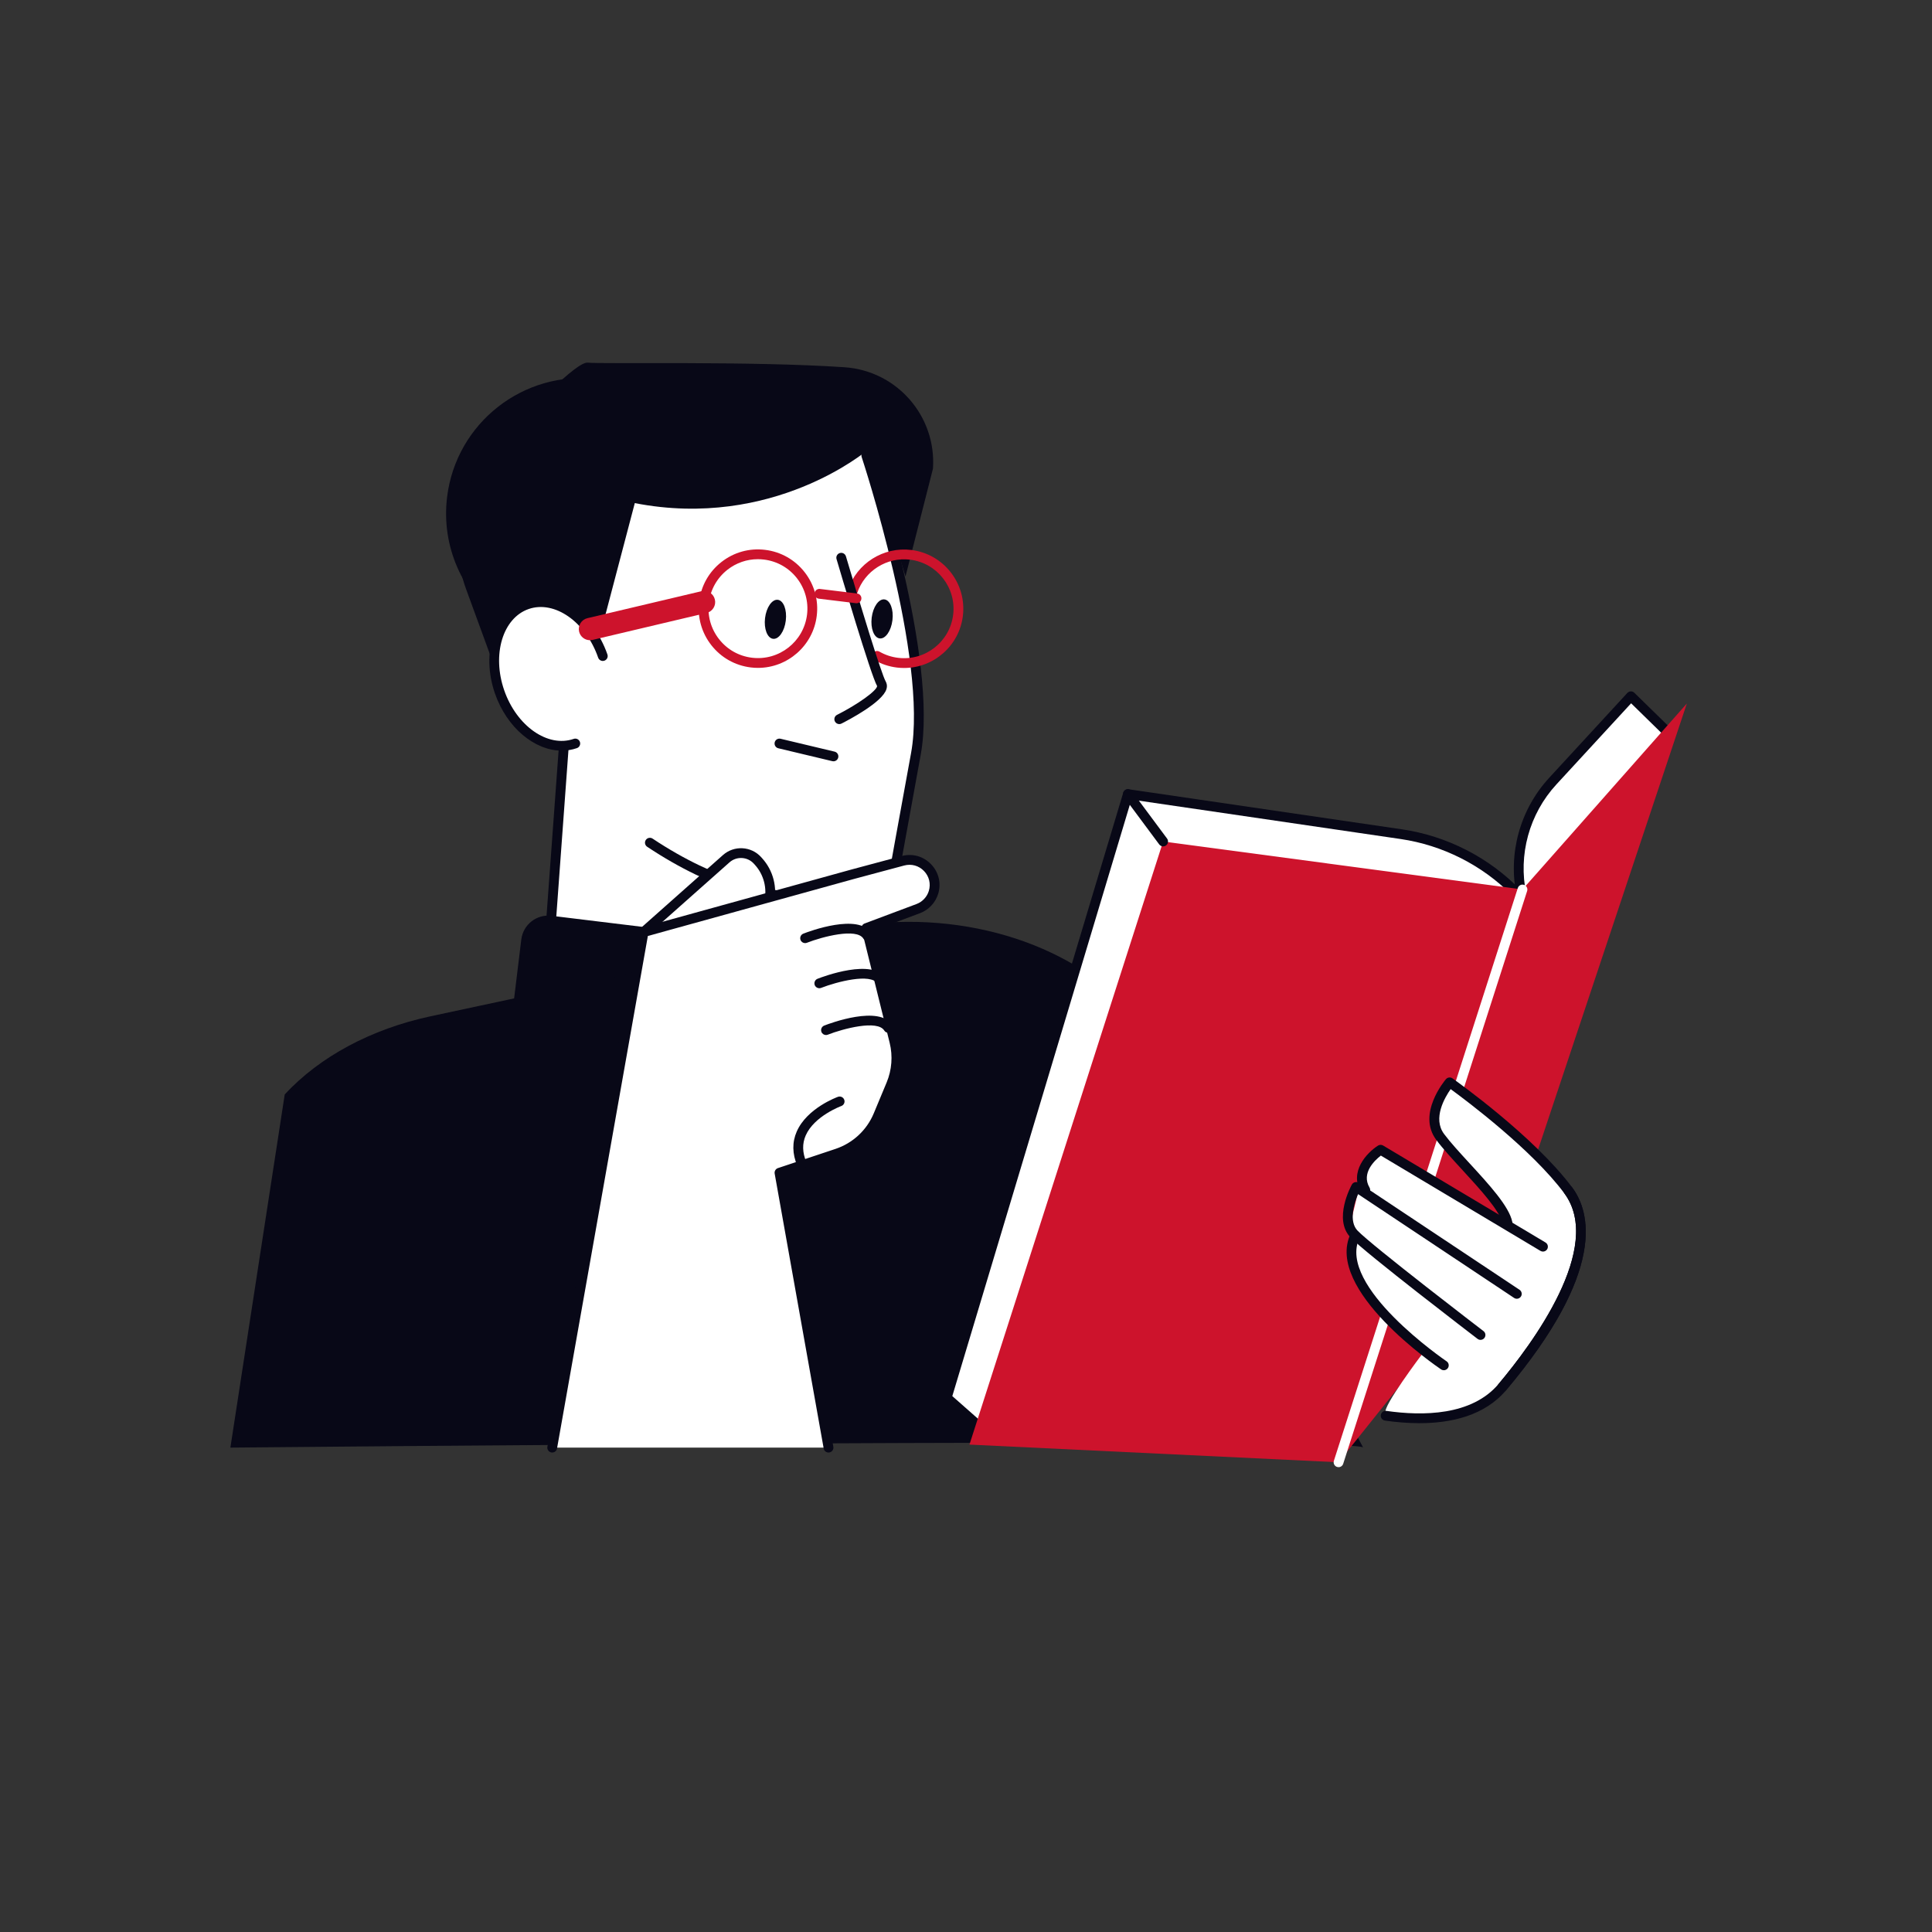 <?xml version="1.0" encoding="UTF-8"?>
<svg width="151px" height="151px" viewBox="0 0 151 151" version="1.1" xmlns="http://www.w3.org/2000/svg" xmlns:xlink="http://www.w3.org/1999/xlink">
    <rect x="0" y="0" width="151" height="151" fill="#333333" stroke="none"/>
    <title>dottorando</title>
    <g id="Page-1" stroke="none" stroke-width="1" fill="none" fill-rule="evenodd">
        <g id="UniTN-Megamenu" transform="translate(-1093, -805)">
            <g id="Group-533" transform="translate(62, 114)">
                <g id="dottorando" transform="translate(1031.667, 691.54)">
                    <path d="M75,150 C116.421,150 150,116.421 150,75 C150,33.579 116.421,0 75,0 C33.579,0 0,33.579 0,75 C0,116.421 33.579,150 75,150" id="Fill-226"></path>
                    <g id="Group-230" transform="translate(37.661, 33.291)" fill="#FFFFFF">
                        <path d="M2.765,13.131 C5.423,12.153 6.988,13.156 7.834,14.169 C7.952,14.311 8.061,14.459 8.163,14.612 C7.773,9.058 9.045,5.029 11.958,2.61 C14.49,0.508 18.328,-0.35 23.059,0.13 C26.609,0.488 29.451,1.482 29.48,1.492 C29.566,1.522 29.633,1.591 29.661,1.677 C29.877,2.324 34.923,17.616 33.547,25.138 C32.169,32.669 31.747,35.053 31.747,35.054 C31.732,35.138 31.682,35.211 31.609,35.255 C31.562,35.284 28.545,37.036 23.554,36.576 L23.583,43.158 C23.583,43.247 23.544,43.331 23.474,43.388 C23.383,43.462 22.029,44.487 17.905,43.985 C14.997,43.631 10.712,42.518 4.523,39.775 C4.409,39.725 4.339,39.608 4.349,39.484 L5.426,24.745 C3.399,24.662 1.335,22.927 0.438,20.339 C-0.656,17.179 0.366,14.013 2.765,13.131" id="Fill-228"></path>
                    </g>
                    <g id="Group-233" transform="translate(34.197, 29.004)" fill="#080817">
                        <path d="M11.867,0.079 C14.404,0.388 16.622,1.571 18.255,3.289 C11.123,4.374 5.252,10.269 4.309,18.013 C4.267,18.354 4.239,18.694 4.218,19.032 C1.306,16.831 -0.394,13.191 0.079,9.308 C0.786,3.504 6.063,-0.628 11.867,0.079" id="Fill-231"></path>
                    </g>
                    <g id="Group-236" transform="translate(35.112, 27.801)" fill="#080817">
                        <path d="M9.791,26.353 L3.409,25.247 L0.651,17.707 C-0.711,13.981 0.098,9.803 2.764,6.864 C5.732,3.592 9.297,-0.105 10.169,0.002 C11.158,0.122 22.953,-0.136 30.234,0.363 C34.331,0.644 37.42,4.192 37.139,8.289 L34.992,16.717 L31.978,6.87 C31.978,6.87 24.638,13.086 13.835,10.981 L9.791,26.353 Z" id="Fill-234"></path>
                    </g>
                    <g id="Group-239" transform="translate(53.943, 42.4)" fill="#CD132C">
                        <path d="M4.633,9.26 C4.447,9.26 4.26,9.249 4.071,9.226 C2.843,9.076 1.747,8.458 0.985,7.484 C0.223,6.51 -0.115,5.298 0.035,4.071 C0.184,2.843 0.802,1.747 1.776,0.985 C2.749,0.223 3.959,-0.116 5.19,0.035 C6.417,0.184 7.513,0.803 8.275,1.777 C9.037,2.75 9.375,3.962 9.225,5.19 C8.94,7.534 6.938,9.26 4.633,9.26 L4.633,9.26 Z M4.622,0.765 C3.763,0.765 2.935,1.05 2.248,1.587 C1.435,2.224 0.919,3.139 0.794,4.163 C0.669,5.188 0.951,6.2 1.587,7.012 C2.224,7.825 3.138,8.342 4.163,8.466 C6.278,8.725 8.208,7.212 8.466,5.097 C8.591,4.073 8.309,3.061 7.673,2.248 C7.037,1.435 6.122,0.919 5.097,0.794 C4.938,0.775 4.78,0.765 4.622,0.765 L4.622,0.765 Z" id="Fill-237"></path>
                    </g>
                    <g id="Group-242" transform="translate(59.87, 57.188)" fill="#080817">
                        <path d="M4.605,1.773 C4.575,1.773 4.546,1.77 4.516,1.763 L0.294,0.755 C0.088,0.706 -0.038,0.499 0.011,0.294 C0.06,0.088 0.267,-0.038 0.471,0.011 L4.694,1.018 C4.899,1.068 5.026,1.274 4.977,1.479 C4.935,1.655 4.778,1.773 4.605,1.773" id="Fill-240"></path>
                    </g>
                    <g id="Group-245" transform="translate(37.958, 46.52)" fill="#FFFFFF">
                        <path d="M6.338,11.051 C4.11,11.823 1.461,10.015 0.42,7.013 C-0.621,4.011 0.342,0.951 2.57,0.179 C4.797,-0.594 7.447,1.214 8.488,4.217 L6.338,11.051 Z" id="Fill-243"></path>
                    </g>
                    <g id="Group-248" transform="translate(37.579, 46.139)" fill="#080817">
                        <path d="M5.66,11.99 C3.549,11.99 1.369,10.207 0.437,7.518 C-0.67,4.321 0.4,1.037 2.823,0.197 C5.246,-0.643 8.12,1.275 9.228,4.472 C9.297,4.671 9.192,4.889 8.992,4.958 C8.792,5.027 8.574,4.922 8.505,4.722 C7.536,1.924 5.102,0.22 3.074,0.92 C1.049,1.622 0.191,4.47 1.16,7.268 C2.13,10.066 4.564,11.773 6.592,11.07 C6.791,11 7.009,11.107 7.078,11.306 C7.147,11.506 7.042,11.724 6.842,11.793 C6.457,11.926 6.059,11.99 5.66,11.99" id="Fill-246"></path>
                    </g>
                    <g id="Group-251" transform="translate(59.106, 46.336)" fill="#080817">
                        <path d="M1.643,1.626 C1.54,2.468 1.094,3.106 0.647,3.052 C0.199,2.997 -0.081,2.27 0.021,1.429 C0.124,0.587 0.57,-0.052 1.018,0.003 C1.466,0.057 1.745,0.784 1.643,1.626" id="Fill-249"></path>
                    </g>
                    <g id="Group-254" transform="translate(67.441, 46.306)" fill="#080817">
                        <path d="M1.643,1.626 C1.54,2.468 1.094,3.106 0.647,3.052 C0.199,2.997 -0.081,2.27 0.021,1.429 C0.124,0.587 0.57,-0.052 1.018,0.003 C1.466,0.057 1.746,0.784 1.643,1.626" id="Fill-252"></path>
                    </g>
                    <g id="Group-257" transform="translate(45.061, 46.134)" fill="#CD132C">
                        <path d="M0.382,2.873 C0.209,2.873 0.052,2.755 0.01,2.578 C-0.039,2.373 0.089,2.167 0.294,2.118 L9.207,0.01 C9.415,-0.037 9.619,0.089 9.668,0.295 C9.717,0.5 9.589,0.706 9.384,0.755 L0.471,2.863 C0.441,2.87 0.411,2.873 0.382,2.873" id="Fill-255"></path>
                    </g>
                    <g id="Group-260" transform="translate(45.061, 46.134)" stroke="#CD132C" stroke-width="0.98">
                        <path d="M0.382,2.873 C0.209,2.873 0.052,2.755 0.01,2.578 C-0.039,2.373 0.089,2.167 0.294,2.118 L9.207,0.01 C9.415,-0.037 9.619,0.089 9.668,0.295 C9.717,0.5 9.589,0.706 9.384,0.755 L0.471,2.863 C0.441,2.87 0.411,2.873 0.382,2.873 Z" id="Stroke-258"></path>
                    </g>
                    <g id="Group-263" transform="translate(49.743, 34.678)" fill="#080817">
                        <path d="M13.144,35.408 C9.841,35.408 5.406,34.446 0.171,30.963 C-0.005,30.846 -0.053,30.609 0.064,30.433 C0.181,30.257 0.419,30.209 0.595,30.326 C10.776,37.099 17.932,33.93 19.03,33.367 C19.152,32.682 19.64,29.964 20.798,23.628 C22.143,16.276 16.988,0.661 16.936,0.504 C16.869,0.303 16.978,0.087 17.178,0.02 C17.379,-0.048 17.595,0.062 17.662,0.262 C17.878,0.91 22.931,16.222 21.551,23.766 C20.189,31.212 19.755,33.658 19.751,33.682 C19.732,33.791 19.667,33.886 19.572,33.943 C19.399,34.048 17.071,35.408 13.144,35.408 L13.144,35.408 Z" id="Fill-261"></path>
                    </g>
                    <g id="Group-266" transform="translate(41.921, 57.537)" fill="#080817">
                        <path d="M0.383,15.642 C0.374,15.642 0.364,15.642 0.355,15.641 C0.144,15.626 -0.014,15.442 0.001,15.232 L1.088,0.355 C1.104,0.144 1.282,-0.01 1.498,0.001 C1.708,0.017 1.866,0.2 1.851,0.411 L0.764,15.287 C0.749,15.489 0.582,15.642 0.383,15.642" id="Fill-264"></path>
                    </g>
                    <g id="Group-269" transform="translate(60.434, 69.283)" fill="#080817">
                        <path d="M0.515,7.549 C0.304,7.549 0.133,7.379 0.133,7.168 L0.103,0.384 C0.102,0.173 0.272,0.001 0.483,0 L0.485,0 C0.696,0 0.867,0.17 0.868,0.381 L0.898,7.165 C0.898,7.376 0.728,7.548 0.517,7.549 L0.515,7.549 Z" id="Fill-267"></path>
                    </g>
                    <g id="Group-272" transform="translate(65.584, 42.409)" fill="#CD132C">
                        <path d="M4.413,9.259 C4.227,9.259 4.039,9.248 3.85,9.225 C3.23,9.149 2.643,8.954 2.105,8.646 C1.922,8.54 1.859,8.307 1.964,8.123 C2.069,7.94 2.302,7.876 2.486,7.982 C2.934,8.24 3.425,8.402 3.943,8.465 C6.058,8.723 7.988,7.212 8.246,5.096 C8.503,2.981 6.992,1.051 4.877,0.793 C3.066,0.572 1.325,1.668 0.746,3.398 C0.679,3.599 0.463,3.707 0.262,3.639 C0.061,3.572 -0.047,3.356 0.02,3.155 C0.714,1.082 2.792,-0.233 4.969,0.034 C7.503,0.342 9.314,2.655 9.005,5.189 C8.72,7.534 6.718,9.259 4.413,9.259" id="Fill-270"></path>
                    </g>
                    <g id="Group-275" transform="translate(64.545, 42.669)" fill="#080817">
                        <path d="M0.383,13.385 C0.243,13.385 0.108,13.308 0.041,13.175 C-0.054,12.986 0.022,12.756 0.21,12.661 C1.838,11.84 3.33,10.767 3.341,10.41 C2.852,9.571 0.443,1.417 0.17,0.49 C0.11,0.288 0.226,0.075 0.429,0.015 C0.633,-0.043 0.844,0.072 0.904,0.274 C1.966,3.879 3.67,9.459 4.012,10.053 C4.083,10.177 4.151,10.38 4.07,10.649 C3.761,11.684 1.088,13.075 0.555,13.344 C0.499,13.372 0.441,13.385 0.383,13.385" id="Fill-273"></path>
                    </g>
                    <g id="Group-278" transform="translate(62.992, 45.488)" fill="#CD132C">
                        <path d="M3.284,1.119 C3.269,1.119 3.253,1.118 3.237,1.116 L0.336,0.763 C0.126,0.737 -0.023,0.547 0.003,0.337 C0.028,0.127 0.217,-0.022 0.428,0.003 L3.33,0.357 C3.539,0.382 3.689,0.573 3.663,0.783 C3.64,0.977 3.475,1.119 3.284,1.119" id="Fill-276"></path>
                    </g>
                    <g id="Group-281" transform="translate(38.799, 71.02)" fill="#080817">
                        <path d="M1.869,14.593 L20.996,16.922 C22.162,17.064 23.222,16.234 23.364,15.069 L24.625,4.712 C24.766,3.547 23.937,2.487 22.771,2.345 L3.644,0.016 C2.479,-0.126 1.419,0.704 1.277,1.869 L0.016,12.226 C-0.126,13.391 0.704,14.451 1.869,14.593" id="Fill-279"></path>
                    </g>
                    <g id="Group-284" transform="translate(17.339, 71.507)" fill="#080817">
                        <path d="M88.537,41.094 L70.005,6.569 C64.891,1.175 55.797,-1.216 47.309,0.602 L15.627,7.388 C11.01,8.378 6.99,10.533 4.248,13.489 L0,41.094 C0,41.094 88.537,40.234 88.537,41.094" id="Fill-282"></path>
                    </g>
                    <g id="Group-287" transform="translate(49.633, 66.134)" fill="#FFFFFF">
                        <path d="M0,6.175 L6.464,0.437 C7.176,-0.195 8.264,-0.135 8.903,0.571 L8.985,0.662 C9.766,1.524 10.074,2.715 9.809,3.848 L9.317,5.957 L0,6.175 Z" id="Fill-285"></path>
                    </g>
                    <g id="Group-290" transform="translate(49.25, 65.754)" fill="#080817">
                        <path d="M0.382,6.938 C0.277,6.938 0.172,6.895 0.096,6.81 C-0.044,6.651 -0.03,6.41 0.128,6.269 L6.592,0.531 C7.458,-0.236 8.793,-0.163 9.568,0.694 L9.651,0.786 C10.515,1.741 10.856,3.06 10.564,4.315 L10.072,6.425 C10.023,6.63 9.82,6.758 9.612,6.71 C9.407,6.662 9.278,6.456 9.327,6.251 L9.819,4.141 C10.054,3.131 9.78,2.068 9.084,1.299 L9.001,1.208 C8.506,0.66 7.653,0.614 7.1,1.104 L0.636,6.842 C0.563,6.906 0.472,6.938 0.382,6.938" id="Fill-288"></path>
                    </g>
                    <g id="Group-293" transform="translate(42.492, 66.667)" fill="#FFFFFF">
                        <path d="M0,45.935 L7.14,5.642 L23.51,1.114 L27.412,0.069 C28.9,-0.329 30.247,1.062 29.8,2.536 C29.623,3.122 29.182,3.591 28.61,3.806 L24.551,5.327 L26.747,14.216 C27.02,15.321 26.931,16.484 26.494,17.535 L25.486,19.953 C24.895,21.372 23.718,22.465 22.26,22.952 L17.763,24.45 L21.595,45.935 L0,45.935 Z" id="Fill-291"></path>
                    </g>
                    <g id="Group-296" transform="translate(42.11, 66.284)" fill="#080817">
                        <path d="M0.383,46.701 C0.361,46.701 0.339,46.699 0.316,46.695 C0.108,46.658 -0.031,46.46 0.006,46.252 L7.146,5.959 C7.172,5.814 7.279,5.696 7.421,5.657 L23.791,1.129 L27.695,0.083 C28.531,-0.141 29.388,0.097 29.989,0.718 C30.59,1.339 30.8,2.203 30.549,3.031 C30.338,3.726 29.807,4.293 29.126,4.548 L25.387,5.949 L27.501,14.507 C27.792,15.683 27.695,16.946 27.229,18.065 L26.221,20.484 C25.588,22.005 24.327,23.177 22.764,23.698 L18.581,25.092 L22.354,46.251 C22.391,46.459 22.253,46.658 22.045,46.695 C21.835,46.734 21.638,46.593 21.601,46.386 L17.769,24.901 C17.736,24.714 17.845,24.531 18.025,24.471 L22.522,22.972 C23.875,22.521 24.967,21.507 25.515,20.19 L26.523,17.771 C26.926,16.802 27.01,15.708 26.759,14.691 L24.562,5.802 C24.516,5.614 24.618,5.42 24.8,5.352 L28.858,3.831 C29.316,3.659 29.675,3.277 29.817,2.809 C29.986,2.251 29.845,1.668 29.439,1.25 C29.034,0.831 28.456,0.672 27.893,0.822 L23.992,1.867 L7.858,6.33 L0.759,46.385 C0.726,46.571 0.565,46.701 0.383,46.701" id="Fill-294"></path>
                    </g>
                    <g id="Group-299" transform="translate(61.339, 85.162)" fill="#080817">
                        <path d="M0.658,5.641 C0.509,5.641 0.367,5.553 0.305,5.407 C-0.088,4.471 -0.102,3.572 0.266,2.734 C1.065,0.912 3.39,0.058 3.489,0.022 C3.688,-0.049 3.907,0.054 3.978,0.252 C4.05,0.451 3.947,0.67 3.748,0.742 C3.727,0.75 1.63,1.524 0.965,3.044 C0.686,3.682 0.702,4.376 1.011,5.11 C1.092,5.305 1.001,5.529 0.806,5.611 C0.758,5.631 0.708,5.641 0.658,5.641" id="Fill-297"></path>
                    </g>
                    <g id="Group-302" transform="translate(63.509, 78.843)" fill="#080817">
                        <path d="M0.382,1.512 C0.229,1.512 0.085,1.42 0.026,1.269 C-0.051,1.072 0.046,0.85 0.243,0.773 C0.683,0.601 4.573,-0.864 5.582,0.753 C5.694,0.932 5.64,1.168 5.461,1.28 C5.281,1.392 5.046,1.337 4.934,1.158 C4.402,0.308 1.731,1.012 0.521,1.486 C0.476,1.503 0.428,1.512 0.382,1.512" id="Fill-300"></path>
                    </g>
                    <g id="Group-305" transform="translate(62.986, 75.186)" fill="#080817">
                        <path d="M0.382,1.512 C0.229,1.512 0.085,1.42 0.026,1.269 C-0.051,1.072 0.046,0.85 0.243,0.773 C0.683,0.601 4.573,-0.864 5.582,0.753 C5.694,0.932 5.64,1.168 5.461,1.28 C5.281,1.392 5.046,1.337 4.934,1.158 C4.403,0.308 1.732,1.012 0.521,1.486 C0.476,1.503 0.428,1.512 0.382,1.512" id="Fill-303"></path>
                    </g>
                    <g id="Group-308" transform="translate(61.876, 71.659)" fill="#080817">
                        <path d="M0.382,1.512 C0.229,1.512 0.085,1.42 0.026,1.269 C-0.051,1.072 0.046,0.85 0.243,0.773 C0.683,0.601 4.573,-0.863 5.582,0.752 C5.694,0.932 5.64,1.167 5.461,1.279 C5.281,1.391 5.046,1.337 4.934,1.158 C4.403,0.309 1.732,1.012 0.521,1.486 C0.476,1.503 0.428,1.512 0.382,1.512" id="Fill-306"></path>
                    </g>
                    <g id="Group-311" transform="translate(118.031, 53.88)" fill="#FFFFFF">
                        <path d="M0.737,17.989 L11.826,2.987 L8.772,0 L2.663,6.632 C0.455,9.029 -0.456,12.348 0.218,15.537 L0.737,17.989 Z" id="Fill-309"></path>
                    </g>
                    <g id="Group-314" transform="translate(117.65, 53.496)" fill="#080817">
                        <path d="M1.118,18.755 C1.091,18.755 1.064,18.752 1.037,18.746 C0.89,18.714 0.775,18.599 0.744,18.452 L0.225,15.999 C-0.474,12.696 0.475,9.24 2.763,6.756 L8.871,0.124 C8.941,0.048 9.039,0.003 9.143,0.001 C9.24,-0.007 9.346,0.037 9.42,0.11 L12.474,3.097 C12.611,3.231 12.628,3.444 12.514,3.598 L1.425,18.6 C1.353,18.699 1.238,18.755 1.118,18.755 L1.118,18.755 Z M9.167,0.932 L3.326,7.274 C1.206,9.576 0.326,12.779 0.974,15.841 L1.316,17.461 L11.701,3.411 L9.167,0.932 Z" id="Fill-312"></path>
                    </g>
                    <g id="Group-317" transform="translate(73.326, 61.525)" fill="#FFFFFF">
                        <path d="M3.127,49.935 L0,47.175 L14.162,0 L35.53,3.133 C38.98,3.638 42.166,5.273 44.59,7.781 L44.617,7.809 L29.451,51.129 L3.127,49.935 Z" id="Fill-315"></path>
                    </g>
                    <g id="Group-320" transform="translate(72.944, 61.142)" fill="#080817">
                        <path d="M29.834,51.894 C29.828,51.894 29.822,51.894 29.817,51.894 L3.493,50.7 C3.405,50.696 3.322,50.662 3.256,50.604 L0.129,47.844 C0.018,47.745 -0.027,47.591 0.016,47.447 L14.179,0.272 C14.234,0.09 14.413,-0.023 14.601,0.004 L35.968,3.137 C39.483,3.652 42.779,5.343 45.247,7.898 L45.274,7.925 C45.375,8.029 45.409,8.181 45.36,8.318 L30.195,51.638 C30.141,51.792 29.996,51.894 29.834,51.894 L29.834,51.894 Z M3.662,49.942 L29.567,51.116 L44.56,8.289 C42.223,5.933 39.141,4.375 35.857,3.894 L14.816,0.809 L0.819,47.433 L3.662,49.942 Z" id="Fill-318"></path>
                    </g>
                    <g id="Group-323" transform="translate(75.103, 54.444)" fill="#CD132C">
                        <polygon id="Fill-321" points="56.07 0 41.61 43.355 28.847 59.303 0 57.922 15.138 10.785 43.223 14.537"></polygon>
                    </g>
                    <g id="Group-326" transform="translate(103.567, 68.598)" fill="#FFFFFF">
                        <path d="M0.383,45.532 C0.344,45.532 0.305,45.526 0.266,45.514 C0.065,45.449 -0.046,45.234 0.019,45.032 L14.395,0.266 C14.46,0.065 14.676,-0.046 14.876,0.019 C15.077,0.084 15.188,0.299 15.123,0.5 L0.747,45.266 C0.695,45.429 0.545,45.532 0.383,45.532" id="Fill-324"></path>
                    </g>
                    <g id="Group-329" transform="translate(87.488, 61.524)" fill="#FFFFFF">
                        <path d="M2.752,3.704 L0,0 L2.752,3.704 Z" id="Fill-327"></path>
                    </g>
                    <g id="Group-332" transform="translate(87.106, 61.142)" fill="#080817">
                        <path d="M3.135,4.469 C3.018,4.469 2.903,4.416 2.828,4.315 L0.076,0.611 C-0.05,0.441 -0.015,0.202 0.155,0.076 C0.325,-0.051 0.564,-0.015 0.69,0.155 L3.442,3.858 C3.568,4.028 3.532,4.267 3.363,4.394 C3.294,4.445 3.214,4.469 3.135,4.469" id="Fill-330"></path>
                    </g>
                    <g id="Group-335" transform="translate(104.875, 84.173)" fill="#FFFFFF">
                        <path d="M2.054,17.082 L5.598,21.132 C5.598,21.132 2.467,25.281 2.761,25.683 C3.473,26.653 9.935,25.842 11.879,23.695 C15.687,19.488 20.177,11.987 17.027,8.322 C13.877,4.656 8.031,0 8.031,0 C8.031,0 5.403,2.556 7.272,4.447 C9.887,7.094 11.968,10.493 11.968,10.493 L2.236,5.27 C2.236,5.27 0.906,6.759 0.563,8.566 C0.221,10.374 -1.09,12.933 2.054,17.082" id="Fill-333"></path>
                    </g>
                    <g id="Group-338" transform="translate(111.05, 83.672)" fill="#080817">
                        <path d="M5.703,24.578 C5.616,24.578 5.529,24.548 5.457,24.488 C5.295,24.352 5.275,24.111 5.411,23.949 C8,20.873 13.684,13.263 10.544,9.051 C7.999,5.636 2.943,1.846 1.663,0.911 C1.206,1.56 0.241,3.199 1.147,4.415 C1.642,5.079 2.374,5.875 3.148,6.718 C4.667,8.371 6.238,10.081 6.48,11.291 C6.521,11.499 6.387,11.7 6.18,11.741 C5.969,11.782 5.771,11.648 5.73,11.441 C5.529,10.441 3.965,8.738 2.585,7.236 C1.797,6.378 1.052,5.568 0.534,4.872 C-0.98,2.842 1.199,0.244 1.293,0.134 C1.421,-0.015 1.642,-0.045 1.805,0.07 C2.063,0.252 8.17,4.585 11.158,8.593 C12.592,10.518 13.829,15.136 5.996,24.442 C5.92,24.532 5.812,24.578 5.703,24.578" id="Fill-336"></path>
                    </g>
                    <g id="Group-341" transform="translate(105.392, 88.938)" fill="#080817">
                        <path d="M14.536,8.342 C14.469,8.342 14.402,8.325 14.34,8.288 L1.865,0.839 C1.404,1.194 0.31,2.198 0.979,3.339 C1.085,3.521 1.025,3.755 0.842,3.862 C0.659,3.969 0.425,3.908 0.319,3.726 C-0.633,2.102 0.767,0.618 1.641,0.06 C1.764,-0.018 1.919,-0.02 2.043,0.054 L14.733,7.631 C14.914,7.739 14.973,7.974 14.865,8.156 C14.793,8.276 14.666,8.342 14.536,8.342" id="Fill-339"></path>
                    </g>
                    <g id="Group-344" transform="translate(104.29, 91.847)" fill="#080817">
                        <path d="M10.756,12.334 C10.675,12.334 10.594,12.308 10.524,12.255 C10.168,11.983 1.781,5.565 0.592,4.324 C-0.771,2.903 0.638,0.307 0.699,0.197 C0.751,0.104 0.839,0.036 0.943,0.011 C1.047,-0.015 1.157,0.004 1.246,0.064 L13.805,8.419 C13.981,8.536 14.029,8.774 13.912,8.949 C13.794,9.125 13.557,9.173 13.381,9.056 L1.186,0.943 C0.847,1.725 0.466,3.087 1.144,3.794 C2.293,4.993 10.902,11.581 10.989,11.648 C11.157,11.776 11.189,12.016 11.06,12.184 C10.985,12.282 10.871,12.334 10.756,12.334" id="Fill-342"></path>
                    </g>
                    <g id="Group-347" transform="translate(104.58, 95.676)" fill="#080817">
                        <path d="M7.599,10.878 C7.526,10.878 7.451,10.857 7.385,10.812 C7.012,10.56 -1.736,4.583 0.309,0.22 C0.399,0.029 0.625,-0.054 0.818,0.036 C1.009,0.126 1.091,0.354 1.001,0.545 C-0.768,4.322 7.728,10.12 7.813,10.179 C7.989,10.297 8.035,10.535 7.916,10.71 C7.843,10.819 7.722,10.878 7.599,10.878" id="Fill-345"></path>
                    </g>
                    <g id="Group-350" transform="translate(107.249, 92.112)" fill="#080817">
                        <path d="M3.019,18.58 C2.081,18.58 1.163,18.497 0.328,18.376 C0.119,18.346 -0.026,18.152 0.004,17.943 C0.034,17.734 0.23,17.589 0.437,17.619 C3.284,18.029 7.117,17.998 9.212,15.51 C11.801,12.434 17.485,4.823 14.345,0.611 C14.219,0.442 14.254,0.202 14.423,0.076 C14.593,-0.051 14.832,-0.015 14.959,0.154 C16.393,2.079 17.63,6.696 9.797,16.003 C8.114,18.001 5.492,18.58 3.019,18.58" id="Fill-348"></path>
                    </g>
                </g>
            </g>
        </g>
    </g>
</svg>